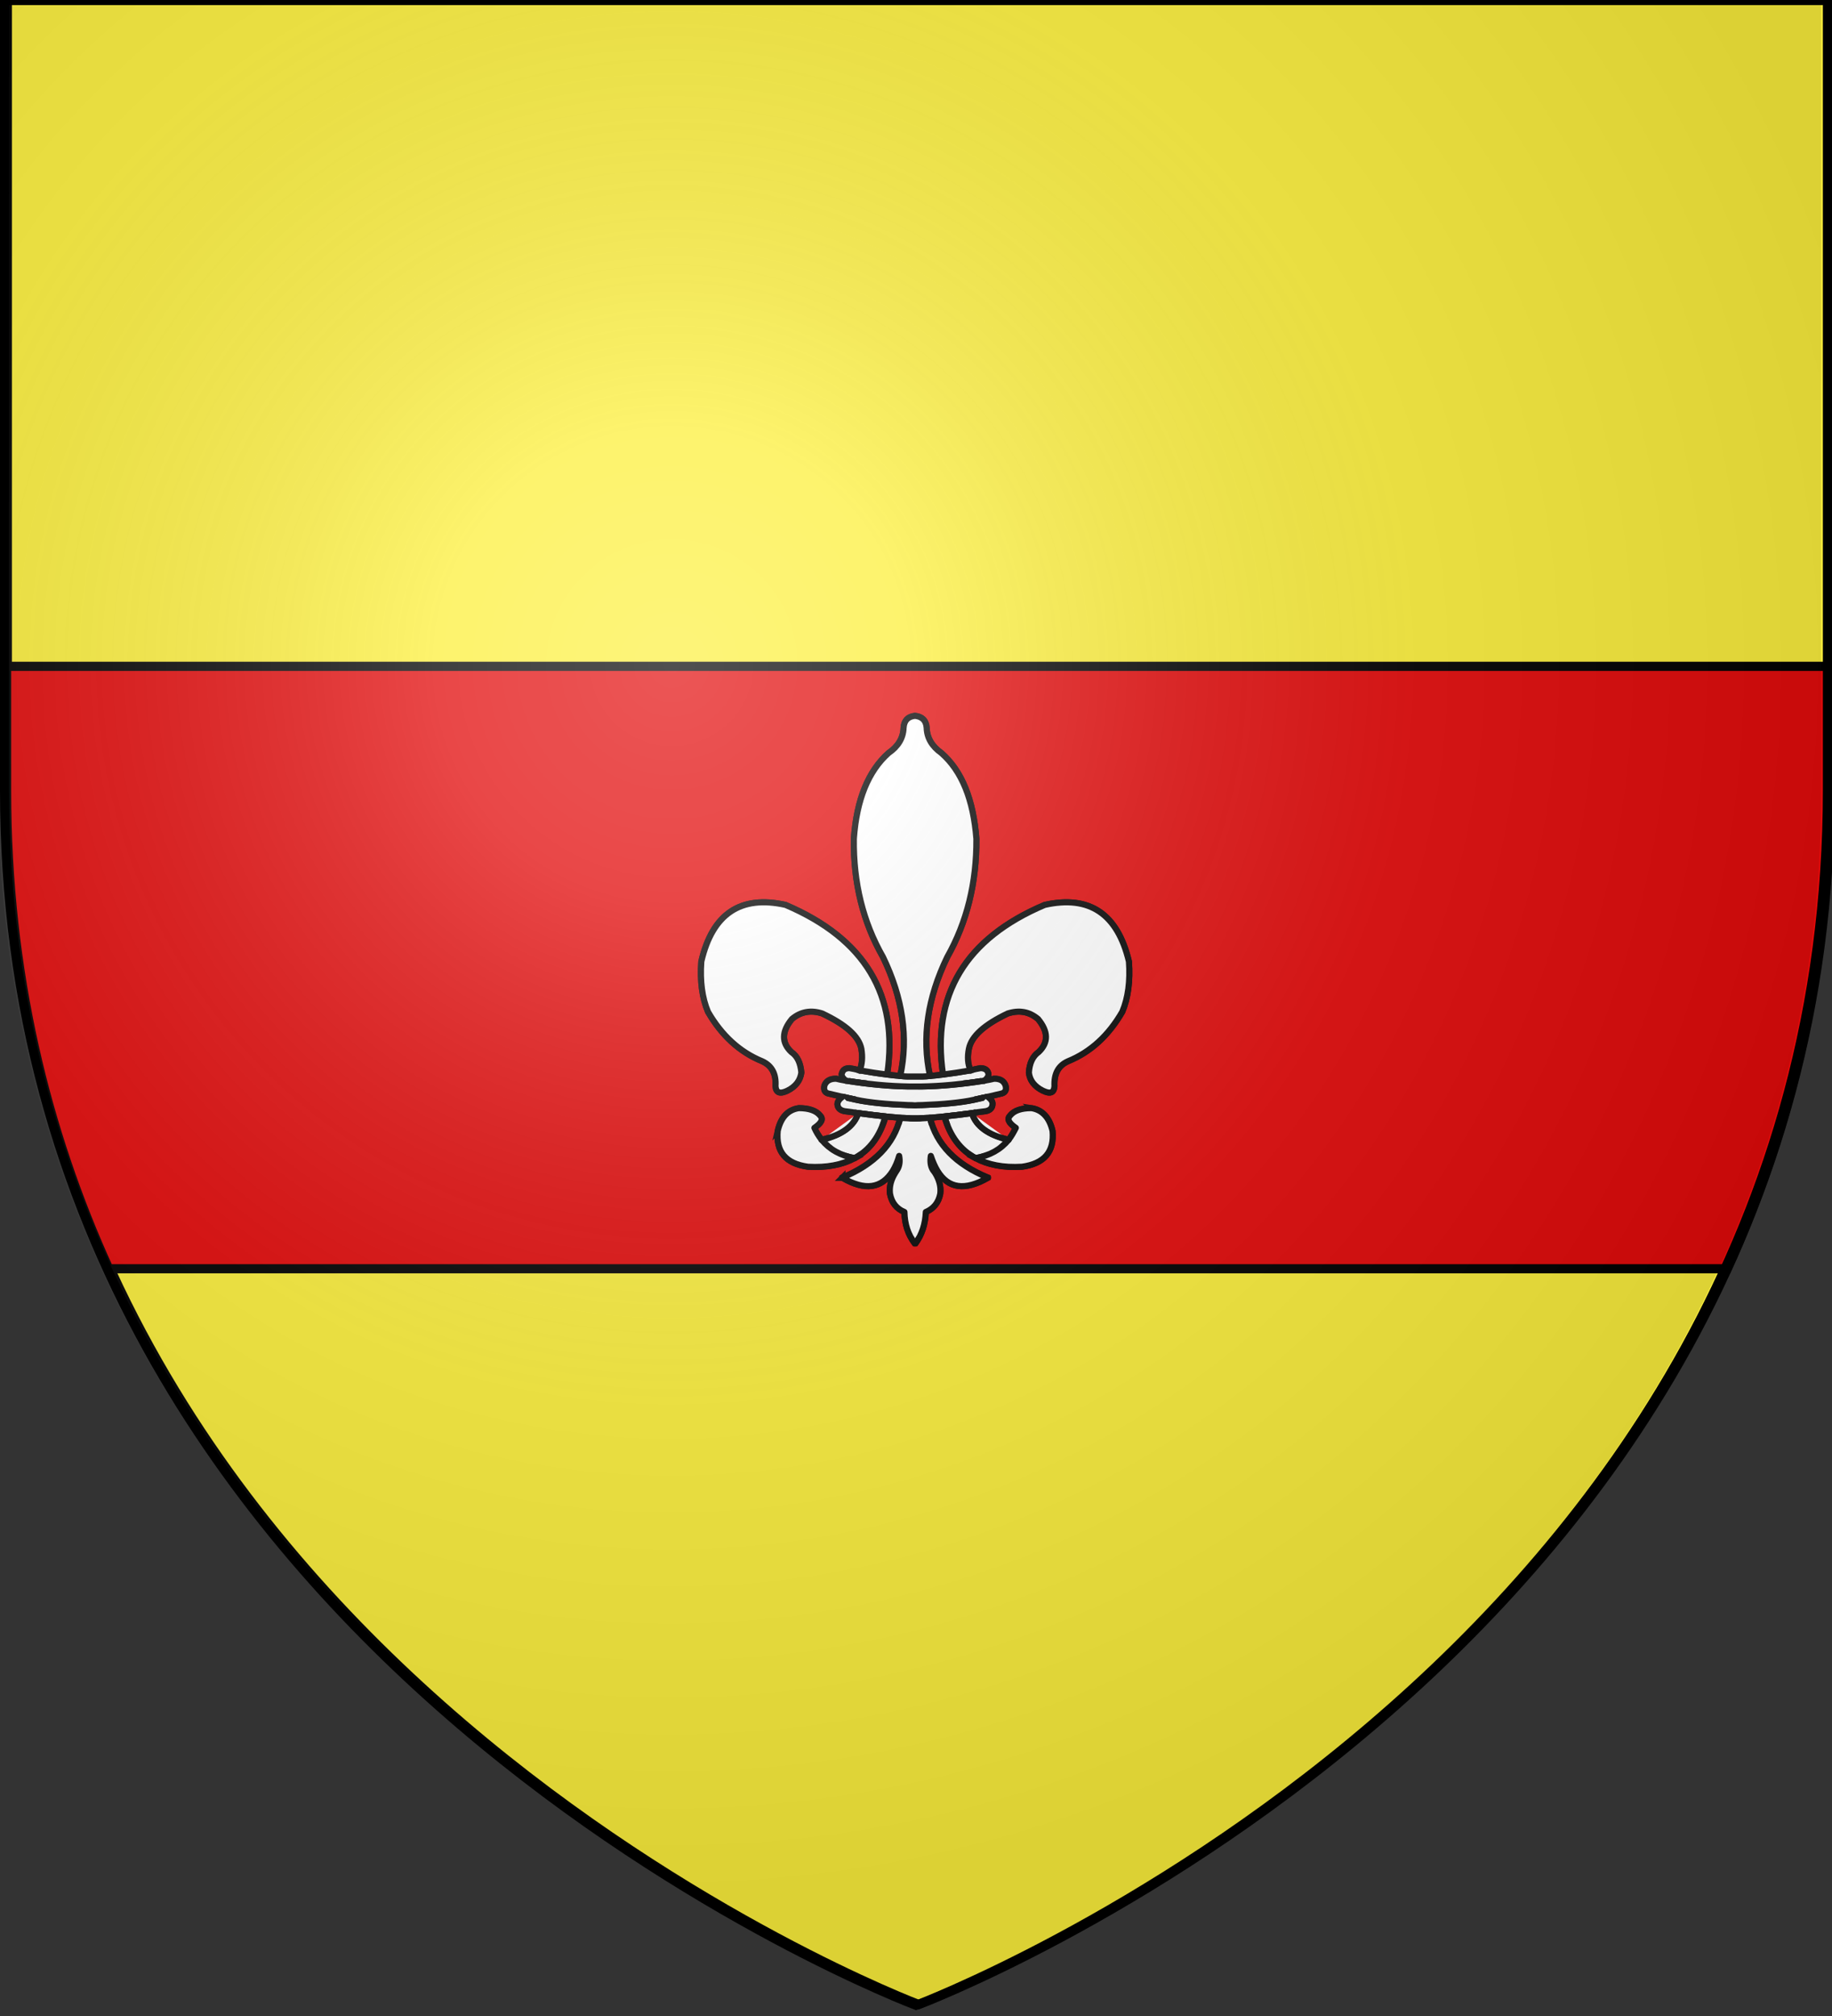 <svg xmlns="http://www.w3.org/2000/svg" xmlns:xlink="http://www.w3.org/1999/xlink" width="600" height="660" version="1.0"><rect width="100%" height="100%" fill="#333333" stroke="none"/><defs><linearGradient id="b"><stop offset="0" style="stop-color:white;stop-opacity:.314"/><stop offset=".19" style="stop-color:white;stop-opacity:.251"/><stop offset=".6" style="stop-color:#6b6b6b;stop-opacity:.125"/><stop offset="1" style="stop-color:black;stop-opacity:.125"/></linearGradient><linearGradient id="a"><stop offset="0" style="stop-color:#fd0000;stop-opacity:1"/><stop offset=".5" style="stop-color:#e77275;stop-opacity:.659"/><stop offset="1" style="stop-color:black;stop-opacity:.323"/></linearGradient><radialGradient xlink:href="#b" id="c" cx="221.445" cy="226.331" r="300" fx="221.445" fy="226.331" gradientTransform="matrix(1.353 0 0 1.349 -79.63 -87.747)" gradientUnits="userSpaceOnUse"/></defs><g style="display:inline"><path d="M300.913 656.252s298.5-112.32 298.5-397.772V-.072h-597V258.48c0 285.452 298.5 397.772 298.5 397.772z" style="fill:#fcef3c;fill-opacity:1;fill-rule:evenodd;stroke:#000;stroke-width:3;stroke-linecap:butt;stroke-linejoin:miter;stroke-miterlimit:4;stroke-dasharray:none;stroke-opacity:1"/><path d="M2.165 218.148v40.812c0 59.46 12.961 111.421 33.469 156.407h530.062c20.508-44.986 33.47-96.947 33.47-156.407v-40.812h-597z" style="fill:#e20909;fill-opacity:1;fill-rule:evenodd;stroke:#000;stroke-width:3;stroke-linecap:butt;stroke-linejoin:miter;stroke-miterlimit:4;stroke-dasharray:none;stroke-opacity:1;display:inline"/><g style="fill:#fff;fill-opacity:1;stroke:#000;stroke-width:2.199;stroke-opacity:1;display:inline"><path d="M554.7 298.6c8.1-3.3 14.6-9.3 19.5-17.8 2.1-5 2.899-11 2.399-18.1-4.1-17.2-14.199-24-30.3-20.4-28.6 12.1-40.8 32.5-36.6 61.1 3.2-.4 6.5-.9 9.899-1.5-1-2.2-1.199-4.8-.6-7.8.9-4.5 5.6-8.7 14-12.7 4.1-1.3 7.7-.7 10.9 2 3.699 4.5 3.8 8.5.199 11.9-2.1 1.5-3.3 4-3.5 7.4.301 2.8 2 5 5 6.5 2.7 1.3 4 .8 4.2-1.6-.197-4.4 1.303-7.4 4.903-9z" style="fill:#fff;fill-opacity:1;stroke:#000;stroke-width:2.199;stroke-opacity:1" transform="matrix(.91 0 0 .909 -154.968 75.997)"/><path d="M509.1 187.6c-3.399-2.4-5.199-5.5-5.3-9.1-.2-2.6-1.6-4-4.2-4.3-2.6.3-3.9 1.7-4.1 4.3-.1 3.6-1.9 6.7-5.4 9.1-7.3 6.5-11.5 16.8-12.5 30.9-.2 15.8 3.3 30 10.5 42.6 7.1 14.7 9.2 29 6.2 42.8.9.1 1.8.2 2.6.2h5.4c.9 0 1.8-.1 2.7-.2-3-13.8-.9-28.1 6.2-42.8 7.1-12.6 10.6-26.8 10.5-42.6-1.1-14.1-5.2-24.4-12.6-30.9z" style="fill:#fff;fill-opacity:1;stroke:#000;stroke-width:2.199;stroke-opacity:1" transform="matrix(.91 0 0 .909 -154.968 75.997)"/><path d="M455.1 295.3c-3.6-3.4-3.5-7.4.2-11.9 3.2-2.7 6.9-3.3 10.9-2 8.5 4 13.2 8.2 14.1 12.7.5 3 .3 5.6-.6 7.8 3.4.6 6.6 1.1 9.9 1.5v-.1c4.2-28.5-8-48.8-36.6-61-16.2-3.6-26.3 3.2-30.3 20.4-.5 7.1.3 13.1 2.4 18.1 4.9 8.5 11.4 14.5 19.5 17.8 3.5 1.6 5.1 4.6 4.8 9 .2 2.4 1.6 2.9 4.3 1.6 3-1.5 4.6-3.7 5-6.5-.3-3.4-1.4-5.9-3.6-7.4zM450.2 323.7c-.7 7.5 2.9 11.8 10.9 12.9 6.7.4 12.3-.7 16.8-3.1-5.1-.9-9-3.1-11.9-6.6-1-1.3-1.9-2.7-2.6-4.3 2.6-1.8 3.3-3.2 2-4.5-1.4-1.7-4-2.6-7.6-2.6-4 .6-6.5 3.4-7.6 8.2z" style="fill:#fff;fill-opacity:1;stroke:#000;stroke-width:2.199;stroke-opacity:1" transform="matrix(.91 0 0 .909 -154.968 75.997)"/><path d="M509.7 303.4c-1.601.2-3.2.4-4.7.5-.9.1-1.8.2-2.7.2h-5.4c-.8 0-1.7-.1-2.6-.2-1.5-.1-3.1-.3-4.7-.5-3.3-.4-6.5-.9-9.9-1.5v.1-.1s-.1-.1-.3-.1c-1.1-.3-2.2-.5-3.4-.7-1.4 0-2.3.6-2.6 1.6-.5.9 0 1.8 1.3 2.9 8.2 1.3 15.7 2 22.6 2.1h4.7c6.8-.1 14.4-.8 22.6-2.1 1.301-1.1 1.7-2 1.301-2.9-.301-1-1.301-1.6-2.7-1.6-1.101.2-2.2.4-3.3.7-.301 0-.301.1-.301.1v.1-.1c-3.4.6-6.7 1.1-9.9 1.5z" style="fill:#fff;fill-opacity:1;stroke:#000;stroke-width:2.199;stroke-opacity:1" transform="matrix(.91 0 0 .909 -154.968 75.997)"/><path d="M532.2 307.4c-.601-1.7-1.9-2.5-4.101-2.5-1.199.3-2.3.5-3.5.7-8.199 1.3-15.8 2-22.6 2.1H497.3c-6.9-.1-14.4-.8-22.6-2.1-1.2-.2-2.4-.4-3.5-.7-2.2 0-3.6.8-4.2 2.5-.3 1.5.1 2.4 1.3 2.8.8.2 2.6.6 5.2 1.2 1.4.3 3.1.7 5 1.1 4.7 1 10.9 1.6 18.8 1.9.7 0 1.5 0 2.3.1.8-.1 1.6-.1 2.4-.1 7.9-.3 14.1-.9 18.8-1.9 1.8-.4 3.5-.8 5-1.1 2.601-.6 4.3-1 5.101-1.2 1.199-.4 1.699-1.3 1.299-2.8z" style="fill:#fff;fill-opacity:1;stroke:#000;stroke-width:2.199;stroke-opacity:1" transform="matrix(.91 0 0 .909 -154.968 75.997)"/><path d="M498.9 319.2h1.5c.6 0 1.1 0 1.8-.1.8 0 1.7-.1 2.7-.1h.1c1.5-.2 3.3-.3 5.2-.5 2.899-.3 6.2-.7 9.899-1.2 1.5-.3 3.2-.5 4.9-.7 1.6-.3 2.4-1.1 2.5-2.5.1-.9-.5-1.8-1.7-2.7-1.5.3-3.2.7-5 1.1-4.7 1-10.899 1.6-18.8 1.9-.8 0-1.6 0-2.4.1-.8-.1-1.6-.1-2.3-.1-7.9-.3-14.1-.9-18.8-1.9-1.9-.4-3.6-.8-5-1.1-1.2.9-1.8 1.8-1.8 2.7.1 1.4 1 2.2 2.6 2.5 1.7.2 3.3.4 4.9.7 3.7.5 7 .9 9.8 1.2 2 .2 3.8.3 5.3.5 1 0 2 .1 2.8.1.601.1 1.201.1 1.801.1z" style="fill:#fff;fill-opacity:1;stroke:#000;stroke-width:2.199;stroke-opacity:1" transform="matrix(.91 0 0 .909 -154.968 75.997)"/><path d="M500.4 319.2h-1.5c-.6 0-1.2 0-1.8-.1-.8 0-1.8-.1-2.8-.1-2.3 9.5-9.3 16.7-20.8 21.5v.1c8.1 4.7 14.1 3.9 18.1-2.5.9-1.5 1.7-3.3 2.3-5.4.4 2 .1 3.7-.7 5-.2.4-.5.7-.7 1.1-1.5 2.4-2.2 4.9-1.9 7.5.6 3.2 2.3 5.4 5.2 6.6.1 4.4 1.3 8.1 3.7 11.3h.3c2.3-3.2 3.5-6.9 3.7-11.3 2.8-1.2 4.6-3.4 5.2-6.6.3-2.6-.4-5.1-1.9-7.5-.3-.4-.5-.7-.8-1.1-.8-1.3-1-3-.7-5 .7 2.1 1.5 3.9 2.4 5.4 3.899 6.4 9.899 7.2 18.1 2.5v-.1c-11.6-4.8-18.5-12-20.8-21.5h-.1c-1 0-1.9.1-2.7.1-.7.1-1.2.1-1.8.1zM466 326.9c2.9 3.5 6.8 5.7 11.9 6.6 5.4-2.9 9.1-7.9 11.1-15-2.8-.3-6.1-.7-9.8-1.2-1.6 4.7-5.9 7.9-13.2 9.6z" style="fill:#fff;fill-opacity:1;stroke:#000;stroke-width:2.199;stroke-opacity:1" transform="matrix(.91 0 0 .909 -154.968 75.997)"/><path d="m473.5 340.5-.1.1h.1v-.1zM541.5 315.5c-3.7 0-6.2.9-7.6 2.6-1.301 1.3-.601 2.7 2 4.5-.801 1.6-1.601 3-2.601 4.3-2.899 3.5-6.8 5.7-11.899 6.6 4.5 2.4 10 3.5 16.699 3.1 8-1.1 11.7-5.4 11-12.9-1.099-4.8-3.699-7.6-7.599-8.2z" style="fill:#fff;fill-opacity:1;stroke:#000;stroke-width:2.199;stroke-opacity:1" transform="matrix(.91 0 0 .909 -154.968 75.997)"/><path d="M520.1 317.3c-3.699.5-7 .9-9.899 1.2 2 7.1 5.8 12.1 11.2 15 5.1-.9 9-3.1 11.899-6.6-7.3-1.7-11.7-4.9-13.2-9.6z" style="fill:#fff;fill-opacity:1;stroke:#000;stroke-width:2.199;stroke-opacity:1" transform="matrix(.91 0 0 .909 -154.968 75.997)"/><path d="M519.6 301.9c-1-2.2-1.199-4.8-.6-7.8.9-4.5 5.6-8.7 14-12.7 4.1-1.3 7.7-.7 10.9 2 3.699 4.5 3.8 8.5.199 11.9-2.1 1.5-3.3 4-3.5 7.4.301 2.8 2 5 5 6.5 2.7 1.3 4 .8 4.2-1.6-.2-4.4 1.3-7.4 4.9-9 8.1-3.3 14.6-9.3 19.5-17.8 2.1-5 2.899-11 2.399-18.1-4.1-17.2-14.199-24-30.3-20.4-28.6 12.1-40.8 32.5-36.6 61.1" style="fill:#fff;fill-opacity:1;stroke:#000;stroke-width:2.199;stroke-linecap:round;stroke-linejoin:round;stroke-opacity:1" transform="matrix(.91 0 0 .909 -154.968 75.997)"/><path d="M505 303.9c-3-13.8-.9-28.1 6.2-42.8 7.1-12.6 10.6-26.8 10.5-42.6-1.101-14.1-5.2-24.4-12.601-30.9-3.399-2.4-5.199-5.5-5.3-9.1-.2-2.6-1.6-4-4.2-4.3-2.6.3-3.9 1.7-4.1 4.3-.1 3.6-1.9 6.7-5.4 9.1-7.3 6.5-11.5 16.8-12.5 30.9-.2 15.8 3.3 30 10.5 42.6 7.1 14.7 9.2 29 6.2 42.8" style="fill:#fff;fill-opacity:1;stroke:#000;stroke-width:2.199;stroke-linecap:round;stroke-linejoin:round;stroke-opacity:1" transform="matrix(.91 0 0 .909 -154.968 75.997)"/><path d="M489.6 303.3c4.2-28.5-8-48.8-36.6-61-16.2-3.6-26.3 3.2-30.3 20.4-.5 7.1.3 13.1 2.4 18.1 4.9 8.5 11.4 14.5 19.5 17.8 3.5 1.6 5.1 4.6 4.8 9 .2 2.4 1.6 2.9 4.3 1.6 3-1.5 4.6-3.7 5-6.5-.3-3.4-1.4-5.9-3.6-7.4-3.6-3.4-3.5-7.4.2-11.9 3.2-2.7 6.9-3.3 10.9-2 8.5 4 13.2 8.2 14.1 12.7.5 3 .3 5.6-.6 7.8M466 326.9c-1-1.3-1.9-2.7-2.6-4.3 2.6-1.8 3.3-3.2 2-4.5-1.4-1.7-4-2.6-7.6-2.6-4 .6-6.5 3.4-7.6 8.2-.7 7.5 2.9 11.8 10.9 12.9 6.7.4 12.3-.7 16.8-3.1M509.7 303.4c-1.601.2-3.2.4-4.7.5M524.6 305.6c1.301-1.1 1.7-2 1.301-2.9-.301-1-1.301-1.6-2.7-1.6-1.101.2-2.2.4-3.3.7-.301 0-.301.1-.301.1v.1-.1M509.7 303.4c3.2-.4 6.5-.9 9.899-1.5" style="fill:#fff;fill-opacity:1;stroke:#000;stroke-width:2.199;stroke-linecap:round;stroke-linejoin:round;stroke-opacity:1" transform="matrix(.91 0 0 .909 -154.968 75.997)"/><path d="M525.8 311.4c2.601-.6 4.3-1 5.101-1.2 1.199-.4 1.699-1.3 1.3-2.8-.601-1.7-1.9-2.5-4.101-2.5-1.199.3-2.3.5-3.5.7M474.7 305.6c-1.2-.2-2.4-.4-3.5-.7-2.2 0-3.6.8-4.2 2.5-.3 1.5.1 2.4 1.3 2.8.8.2 2.6.6 5.2 1.2M479.7 301.9v.1-.1s-.1-.1-.3-.1c-1.1-.3-2.2-.5-3.4-.7-1.4 0-2.3.6-2.6 1.6-.5.9 0 1.8 1.3 2.9M505 303.9c-.9.1-1.8.2-2.7.2h-5.4c-.8 0-1.7-.1-2.6-.2" style="fill:#fff;fill-opacity:1;stroke:#000;stroke-width:2.199;stroke-linecap:round;stroke-linejoin:round;stroke-opacity:1" transform="matrix(.91 0 0 .909 -154.968 75.997)"/><path d="M474.7 305.6c8.2 1.3 15.7 2 22.6 2.1h4.7c6.8-.1 14.4-.8 22.6-2.1M494.3 303.9c-1.5-.1-3.1-.3-4.7-.5-3.3-.4-6.5-.9-9.9-1.5M505 319h-.1c-1 0-1.9.1-2.7.1-.7.1-1.2.1-1.8.1h-1.5c-.6 0-1.2 0-1.8-.1-.8 0-1.8-.1-2.8-.1M525.8 311.4c-1.5.3-3.2.7-5 1.1-4.7 1-10.899 1.6-18.8 1.9-.8 0-1.6 0-2.4.1-.8-.1-1.6-.1-2.3-.1-7.9-.3-14.1-.9-18.8-1.9-1.9-.4-3.6-.8-5-1.1M489 318.5c2 .2 3.8.3 5.3.5" style="fill:#fff;fill-opacity:1;stroke:#000;stroke-width:2.199;stroke-linecap:round;stroke-linejoin:round;stroke-opacity:1" transform="matrix(.91 0 0 .909 -154.968 75.997)"/><path d="M473.5 311.4c-1.2.9-1.8 1.8-1.8 2.7.1 1.4 1 2.2 2.6 2.5 1.7.2 3.3.4 4.9.7M477.9 333.5c-5.1-.9-9-3.1-11.9-6.6" style="fill:#fff;fill-opacity:1;stroke:#000;stroke-width:2.199;stroke-linecap:round;stroke-linejoin:round;stroke-opacity:1" transform="matrix(.91 0 0 .909 -154.968 75.997)"/><path d="M479.2 317.3c-1.6 4.7-5.9 7.9-13.2 9.6M494.3 319c-2.3 9.5-9.3 16.7-20.8 21.5h-.1v.1h.1c8.1 4.7 14.1 3.9 18.1-2.5.9-1.5 1.7-3.3 2.3-5.4.4 2 .1 3.7-.7 5-.2.4-.5.7-.7 1.1-1.5 2.4-2.2 4.9-1.9 7.5.6 3.2 2.3 5.4 5.2 6.6.1 4.4 1.3 8.1 3.7 11.3M477.9 333.5c5.4-2.9 9.1-7.9 11.1-15M479.2 317.3c3.7.5 7 .9 9.8 1.2M520.1 317.3c1.5-.3 3.2-.5 4.9-.7 1.6-.3 2.4-1.1 2.5-2.5.1-.9-.5-1.8-1.7-2.7M521.4 333.5c4.5 2.4 10 3.5 16.699 3.1 8-1.1 11.7-5.4 11-12.9-1.1-4.8-3.699-7.6-7.6-8.2-3.7 0-6.2.9-7.6 2.6-1.301 1.3-.601 2.7 2 4.5-.801 1.6-1.601 3-2.601 4.3M520.1 317.3c-3.699.5-7 .9-9.899 1.2M505 319c1.5-.2 3.3-.3 5.2-.5M510.2 318.5c2 7.1 5.8 12.1 11.2 15" style="fill:#fff;fill-opacity:1;stroke:#000;stroke-width:2.199;stroke-linecap:round;stroke-linejoin:round;stroke-opacity:1" transform="matrix(.91 0 0 .909 -154.968 75.997)"/><path d="M499.8 364.2c2.3-3.2 3.5-6.9 3.7-11.3 2.8-1.2 4.6-3.4 5.2-6.6.3-2.6-.4-5.1-1.9-7.5-.3-.4-.5-.7-.8-1.1-.8-1.3-1-3-.7-5 .7 2.1 1.5 3.9 2.4 5.4 3.899 6.4 9.899 7.2 18.1 2.5h0c.101 0 .101 0 .101-.1h-.101c-11.6-4.8-18.5-12-20.8-21.5M533.3 326.9c-7.3-1.7-11.7-4.9-13.2-9.6M521.4 333.5c5.1-.9 9-3.1 11.899-6.6" style="fill:#fff;fill-opacity:1;stroke:#000;stroke-width:2.199;stroke-linecap:round;stroke-linejoin:round;stroke-opacity:1" transform="matrix(.91 0 0 .909 -154.968 75.997)"/></g></g><path d="M298 656.5s298.5-112.32 298.5-397.772V.176H-.5v258.552C-.5 544.18 298 656.5 298 656.5z" style="opacity:1;fill:url(#c);fill-opacity:1;fill-rule:evenodd;stroke:none;stroke-width:1px;stroke-linecap:butt;stroke-linejoin:miter;stroke-opacity:1"/><path d="M300 656.5S1.5 544.18 1.5 258.728V.176h597v258.552C598.5 544.18 300 656.5 300 656.5z" style="opacity:1;fill:none;fill-opacity:1;fill-rule:evenodd;stroke:#000;stroke-width:3;stroke-linecap:butt;stroke-linejoin:miter;stroke-miterlimit:4;stroke-dasharray:none;stroke-opacity:1"/></svg>